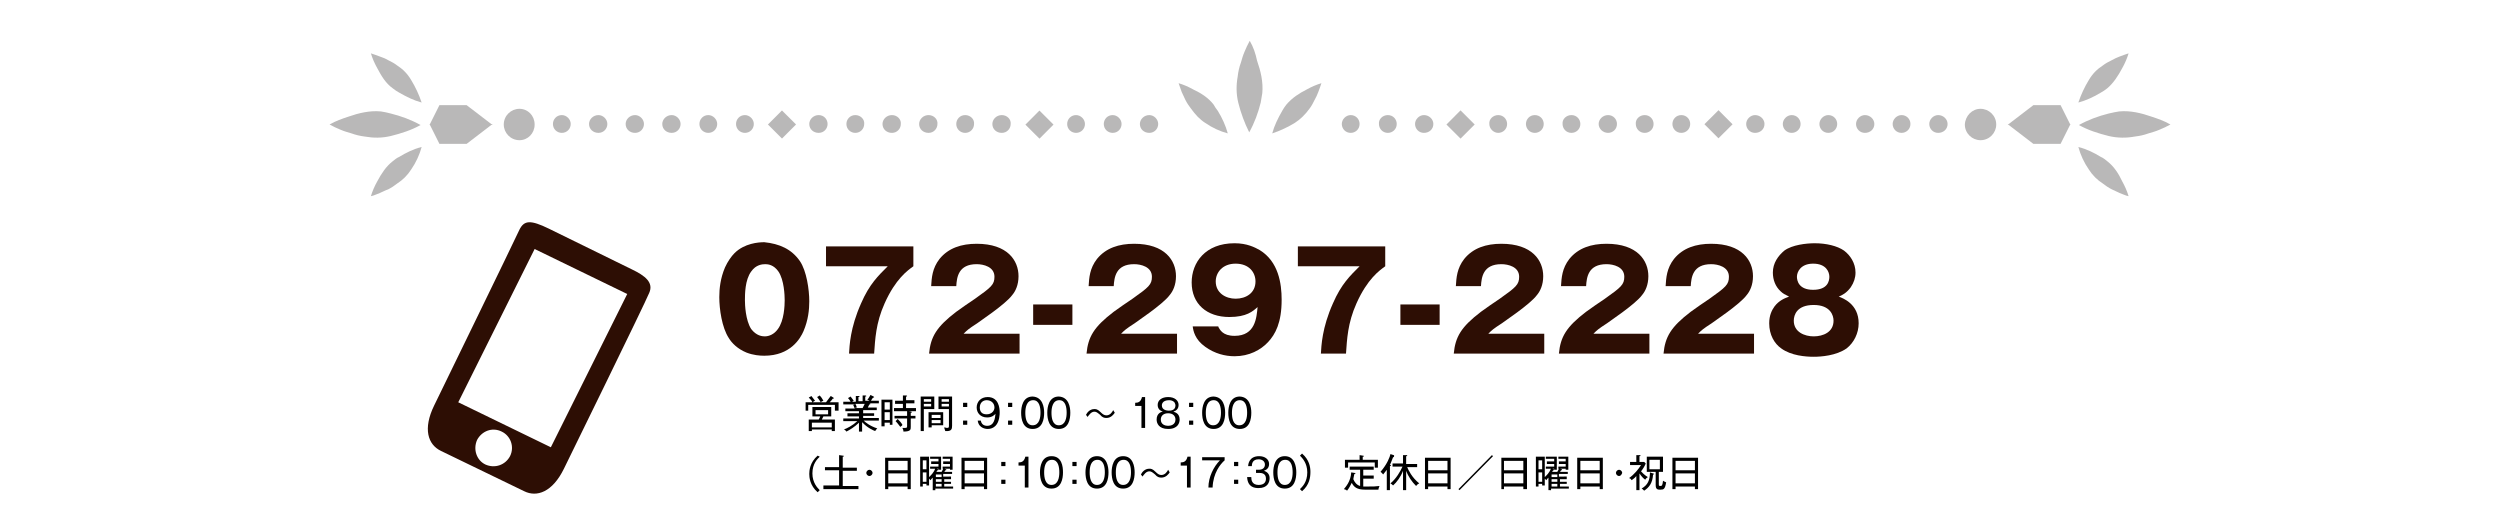 <?xml version="1.0" encoding="utf-8"?>
<!-- Generator: Adobe Illustrator 28.0.0, SVG Export Plug-In . SVG Version: 6.00 Build 0)  -->
<svg version="1.1" id="レイヤー_1" xmlns="http://www.w3.org/2000/svg" xmlns:xlink="http://www.w3.org/1999/xlink" x="0px"
	 y="0px" viewBox="0 0 477.9 100.8" style="enable-background:new 0 0 477.9 100.8;" xml:space="preserve">
<style type="text/css">
	.st0{opacity:0.4;}
	.st1{fill:#514D4D;}
	.st2{fill:#2D0E04;}
</style>
<g>
	<g class="st0">
		<g>
			<g>
				<g>
					<path class="st1" d="M99.3,20.8c-1.6,0-3,1.3-3,3c0,1.6,1.3,3,3,3c1.6,0,2.9-1.3,2.9-3C102.2,22.1,100.9,20.8,99.3,20.8z"/>
					<path class="st1" d="M107.4,22c-1,0-1.7,0.8-1.7,1.7c0,1,0.8,1.7,1.7,1.7c1,0,1.7-0.8,1.7-1.7C109.1,22.8,108.3,22,107.4,22z"
						/>
					<path class="st1" d="M114.4,22c-1,0-1.8,0.8-1.8,1.7c0,1,0.8,1.7,1.8,1.7c1,0,1.7-0.8,1.7-1.7C116.1,22.8,115.3,22,114.4,22z"
						/>
					<path class="st1" d="M121.4,22c-1,0-1.8,0.8-1.8,1.7c0,1,0.8,1.7,1.8,1.7c1,0,1.7-0.8,1.7-1.7C123.1,22.8,122.3,22,121.4,22z"
						/>
					<path class="st1" d="M128.4,22c-1,0-1.8,0.8-1.8,1.7c0,1,0.8,1.7,1.8,1.7c1,0,1.7-0.8,1.7-1.7C130.1,22.8,129.3,22,128.4,22z"
						/>
					<path class="st1" d="M135.4,22c-1,0-1.7,0.8-1.7,1.7c0,1,0.8,1.7,1.7,1.7c1,0,1.7-0.8,1.7-1.7C137.1,22.8,136.3,22,135.4,22z"
						/>
					<path class="st1" d="M142.4,22c-1,0-1.7,0.8-1.7,1.7c0,1,0.8,1.7,1.7,1.7c1,0,1.7-0.8,1.7-1.7C144.1,22.8,143.3,22,142.4,22z"
						/>
					<polygon class="st1" points="89.2,20.1 84,20.1 82.2,23.7 82.1,23.8 82.2,23.9 84,27.5 89.2,27.5 93.9,23.9 94.2,23.8 
						93.9,23.7 					"/>
					<g>
						<path class="st1" d="M72.8,21.3c-2.1-0.2-4.2,0.3-6.2,1c-1.2,0.4-2.4,0.8-3.6,1.5c0.7,0.4,1.4,0.7,2.1,1
							c0.7,0.3,1.4,0.5,2.1,0.7c0.8,0.3,1.7,0.5,2.5,0.6c1.7,0.3,3.3,0.3,5-0.1c2-0.5,3.9-1.1,5.7-2.1c-1.8-1-3.7-1.7-5.7-2.2
							C74,21.5,73.4,21.4,72.8,21.3z"/>
						<g>
							<path class="st1" d="M75.1,30.8c-1.3,1-2.2,2.4-3,3.9c-0.5,0.9-0.9,1.8-1.2,2.8c0.6-0.1,1.1-0.4,1.7-0.6
								c0.5-0.2,1-0.5,1.6-0.7c0.6-0.3,1.2-0.7,1.7-1.1c1.1-0.7,2-1.6,2.7-2.7c0.9-1.3,1.6-2.8,2-4.3c-1.6,0.4-3,1.1-4.3,1.9
								C75.8,30.2,75.5,30.5,75.1,30.8z"/>
							<path class="st1" d="M75.9,12.5c-0.5-0.4-1.1-0.7-1.7-1c-0.5-0.3-1-0.5-1.6-0.7c-0.5-0.2-1.1-0.4-1.7-0.6
								c0.3,1,0.7,1.9,1.2,2.8c0.8,1.5,1.6,2.9,3,3.9c0.4,0.3,0.8,0.6,1.2,0.8c1.4,0.8,2.8,1.5,4.3,1.9c-0.5-1.5-1.2-3-2-4.3
								C77.9,14.1,77,13.2,75.9,12.5z"/>
						</g>
					</g>
					<path class="st1" d="M156.5,22c-1,0-1.8,0.8-1.8,1.7c0,1,0.8,1.7,1.8,1.7c1,0,1.7-0.8,1.7-1.7C158.2,22.8,157.5,22,156.5,22z"
						/>
					<path class="st1" d="M163.5,22c-1,0-1.7,0.8-1.7,1.7c0,1,0.8,1.7,1.7,1.7c1,0,1.7-0.8,1.7-1.7C165.3,22.8,164.5,22,163.5,22z"
						/>
					<path class="st1" d="M170.5,22c-1,0-1.8,0.8-1.8,1.7c0,1,0.8,1.7,1.8,1.7c1,0,1.7-0.8,1.7-1.7C172.3,22.8,171.5,22,170.5,22z"
						/>
					<path class="st1" d="M177.5,22c-1,0-1.8,0.8-1.8,1.7c0,1,0.8,1.7,1.8,1.7c1,0,1.7-0.8,1.7-1.7C179.3,22.8,178.5,22,177.5,22z"
						/>
					<path class="st1" d="M184.5,22c-1,0-1.7,0.8-1.7,1.7c0,1,0.8,1.7,1.7,1.7c1,0,1.7-0.8,1.7-1.7C186.3,22.8,185.5,22,184.5,22z"
						/>
					<path class="st1" d="M191.5,22c-1,0-1.8,0.8-1.8,1.7c0,1,0.8,1.7,1.8,1.7c1,0,1.7-0.8,1.7-1.7C193.3,22.8,192.5,22,191.5,22z"
						/>
					
						<rect x="147.6" y="21.9" transform="matrix(0.706 -0.708 0.708 0.706 27.085 112.842)" class="st1" width="3.8" height="3.8"/>
					<path class="st1" d="M205.7,22c-1,0-1.7,0.8-1.7,1.7c0,1,0.8,1.7,1.7,1.7c1,0,1.7-0.8,1.7-1.7C207.4,22.8,206.6,22,205.7,22z"
						/>
					<path class="st1" d="M212.7,22c-1,0-1.7,0.8-1.7,1.7c0,1,0.8,1.7,1.7,1.7c1,0,1.7-0.8,1.7-1.7C214.4,22.8,213.6,22,212.7,22z"
						/>
					<path class="st1" d="M219.7,22c-1,0-1.8,0.8-1.8,1.7c0,1,0.8,1.7,1.8,1.7c1,0,1.7-0.8,1.7-1.7C221.4,22.8,220.6,22,219.7,22z"
						/>
					
						<rect x="196.8" y="21.9" transform="matrix(0.706 -0.708 0.708 0.706 41.57 147.698)" class="st1" width="3.8" height="3.8"/>
				</g>
			</g>
			<g>
				<g>
					<path class="st1" d="M378.6,20.8c1.6,0,3,1.3,3,3c0,1.6-1.3,3-3,3c-1.6,0-3-1.3-3-3C375.7,22.1,377,20.8,378.6,20.8z"/>
					<path class="st1" d="M370.5,22c1,0,1.8,0.8,1.8,1.7c0,1-0.8,1.7-1.8,1.7c-1,0-1.7-0.8-1.7-1.7C368.8,22.8,369.6,22,370.5,22z"
						/>
					<path class="st1" d="M363.5,22c1,0,1.7,0.8,1.7,1.7c0,1-0.8,1.7-1.7,1.7c-1,0-1.7-0.8-1.7-1.7C361.8,22.8,362.6,22,363.5,22z"
						/>
					<path class="st1" d="M356.5,22c1,0,1.8,0.8,1.8,1.7c0,1-0.8,1.7-1.8,1.7c-1,0-1.7-0.8-1.7-1.7C354.8,22.8,355.6,22,356.5,22z"
						/>
					<path class="st1" d="M349.5,22c1,0,1.7,0.8,1.7,1.7c0,1-0.8,1.7-1.7,1.7c-1,0-1.7-0.8-1.7-1.7C347.8,22.8,348.6,22,349.5,22z"
						/>
					<path class="st1" d="M342.5,22c1,0,1.7,0.8,1.7,1.7c0,1-0.8,1.7-1.7,1.7c-1,0-1.7-0.8-1.7-1.7C340.8,22.8,341.6,22,342.5,22z"
						/>
					<path class="st1" d="M335.5,22c1,0,1.8,0.8,1.8,1.7c0,1-0.8,1.7-1.8,1.7c-1,0-1.7-0.8-1.7-1.7C333.8,22.8,334.6,22,335.5,22z"
						/>
					<polygon class="st1" points="388.7,20.1 393.9,20.1 395.7,23.7 395.8,23.8 395.7,23.9 393.9,27.5 388.7,27.5 384,23.9 
						383.8,23.8 384,23.7 					"/>
					<g>
						<path class="st1" d="M405.1,21.3c2.1-0.2,4.2,0.3,6.2,1c1.2,0.4,2.4,0.8,3.6,1.5c-0.7,0.4-1.4,0.7-2.1,1
							c-0.7,0.3-1.4,0.5-2.1,0.7c-0.8,0.3-1.7,0.5-2.6,0.6c-1.6,0.3-3.3,0.3-5-0.1c-2-0.5-3.9-1.1-5.7-2.1c1.8-1,3.7-1.7,5.7-2.2
							C403.9,21.5,404.5,21.4,405.1,21.3z"/>
						<g>
							<path class="st1" d="M402.8,30.8c1.3,1,2.2,2.4,2.9,3.9c0.5,0.9,0.9,1.8,1.2,2.8c-0.6-0.1-1.1-0.4-1.7-0.6
								c-0.5-0.2-1-0.5-1.5-0.7c-0.6-0.3-1.2-0.7-1.7-1.1c-1.1-0.7-2-1.6-2.7-2.7c-0.9-1.3-1.6-2.8-2-4.3c1.6,0.4,3,1.1,4.3,1.9
								C402.1,30.2,402.4,30.5,402.8,30.8z"/>
							<path class="st1" d="M402,12.5c0.5-0.4,1.1-0.7,1.7-1c0.5-0.3,1-0.5,1.5-0.7c0.5-0.2,1.1-0.4,1.7-0.6c-0.3,1-0.7,1.9-1.2,2.8
								c-0.8,1.5-1.7,2.9-2.9,3.9c-0.4,0.3-0.8,0.6-1.2,0.8c-1.3,0.8-2.8,1.5-4.3,1.9c0.5-1.5,1.2-3,2-4.3
								C400,14.1,400.9,13.2,402,12.5z"/>
						</g>
					</g>
					<path class="st1" d="M321.4,22c1,0,1.7,0.8,1.7,1.7c0,1-0.8,1.7-1.7,1.7c-1,0-1.7-0.8-1.7-1.7C319.7,22.8,320.4,22,321.4,22z"
						/>
					<path class="st1" d="M314.4,22c1,0,1.7,0.8,1.7,1.7c0,1-0.8,1.7-1.7,1.7c-1,0-1.7-0.8-1.7-1.7C312.6,22.8,313.4,22,314.4,22z"
						/>
					<path class="st1" d="M307.4,22c1,0,1.7,0.8,1.7,1.7c0,1-0.8,1.7-1.7,1.7c-1,0-1.8-0.8-1.8-1.7C305.6,22.8,306.4,22,307.4,22z"
						/>
					<path class="st1" d="M300.4,22c1,0,1.7,0.8,1.7,1.7c0,1-0.8,1.7-1.7,1.7c-1,0-1.7-0.8-1.7-1.7C298.6,22.8,299.4,22,300.4,22z"
						/>
					<path class="st1" d="M293.4,22c1,0,1.7,0.8,1.7,1.7c0,1-0.8,1.7-1.7,1.7c-1,0-1.7-0.8-1.7-1.7C291.7,22.8,292.4,22,293.4,22z"
						/>
					<path class="st1" d="M286.4,22c1,0,1.7,0.8,1.7,1.7c0,1-0.8,1.7-1.7,1.7s-1.7-0.8-1.7-1.7C284.6,22.8,285.4,22,286.4,22z"/>
					
						<rect x="326.4" y="21.9" transform="matrix(0.709 -0.706 0.706 0.709 78.939 238.658)" class="st1" width="3.8" height="3.8"/>
					<path class="st1" d="M272.2,22c1,0,1.8,0.8,1.8,1.7c0,1-0.8,1.7-1.8,1.7c-1,0-1.7-0.8-1.7-1.7C270.5,22.8,271.3,22,272.2,22z"
						/>
					<path class="st1" d="M265.3,22c1,0,1.7,0.8,1.7,1.7c0,1-0.8,1.7-1.7,1.7c-1,0-1.7-0.8-1.7-1.7C263.5,22.8,264.3,22,265.3,22z"
						/>
					<path class="st1" d="M258.2,22c1,0,1.7,0.8,1.7,1.7c0,1-0.8,1.7-1.7,1.7c-1,0-1.7-0.8-1.7-1.7C256.5,22.8,257.3,22,258.2,22z"
						/>
					<polygon class="st1" points="281.9,23.8 279.2,26.5 276.5,23.8 279.2,21.1 					"/>
				</g>
			</g>
		</g>
		<g>
			<path class="st1" d="M238.9,7.8c-0.4,0.7-0.7,1.4-1,2.1c-0.3,0.7-0.5,1.4-0.7,2.1c-0.3,0.8-0.5,1.7-0.6,2.6
				c-0.3,1.7-0.3,3.3,0.1,5c0.5,2,1.2,3.9,2.1,5.7c1-1.8,1.7-3.7,2.2-5.7c0.1-0.6,0.2-1.2,0.3-1.8c0.2-2.1-0.3-4.2-1-6.2
				C240,10.2,239.6,9,238.9,7.8z"/>
			<g>
				<path class="st1" d="M232,20c-1-1.3-2.4-2.2-3.9-2.9c-0.9-0.5-1.8-0.9-2.8-1.2c0.2,0.6,0.4,1.1,0.6,1.7c0.2,0.5,0.5,1,0.7,1.5
					c0.3,0.6,0.7,1.2,1.1,1.7c0.8,1.1,1.6,2,2.7,2.7c1.3,0.9,2.8,1.6,4.3,2c-0.4-1.5-1.1-3-1.9-4.3C232.5,20.8,232.2,20.4,232,20z"
					/>
				<path class="st1" d="M245.9,20c-0.3,0.4-0.6,0.8-0.8,1.2c-0.8,1.4-1.5,2.8-1.9,4.3c1.5-0.5,3-1.2,4.3-2c1.1-0.7,2-1.6,2.8-2.7
					c0.4-0.5,0.7-1.1,1-1.7c0.3-0.5,0.5-1,0.7-1.5c0.2-0.5,0.4-1.1,0.6-1.7c-1,0.3-1.9,0.7-2.8,1.2C248.4,17.8,247,18.7,245.9,20z"
					/>
			</g>
		</g>
	</g>
	<path class="st2" d="M104.9,43.7c-3.5-1.7-4.7-1.6-5.6,0.2C98.5,45.7,83,77.5,83,77.5c-2.2,4.5-1.2,7.5,1.3,8.7l15.9,7.7
		c2.4,1.2,5.4,0.2,7.6-4.3c0,0,15.5-31.6,16.3-33.6c0.9-2-0.8-3.3-3.3-4.5L104.9,43.7z M92.8,88.8c-1.7-0.8-2.4-2.9-1.6-4.7
		c0.9-1.7,2.9-2.5,4.7-1.6c1.7,0.8,2.5,2.9,1.6,4.7C96.6,88.9,94.6,89.6,92.8,88.8 M87.6,76.9l14.6-29.3l17.7,8.6l-14.6,29.3
		L87.6,76.9z"/>
	<g>
		<g>
			<path class="st2" d="M152.9,49.9c1.3,1.9,1.8,5.5,1.8,7.7c0,1.6-0.2,3.6-1.1,5.7c-0.6,1.4-2.5,4.7-7.5,4.7
				c-0.9,0-2.1-0.1-3.4-0.6c-1.7-0.7-2.8-1.8-3.4-2.8c-1.3-2-1.8-5.5-1.8-7.8c0-1.6,0.2-3.6,1.1-5.7c0.5-1.1,1.2-2.1,1.8-2.7
				c1.9-1.9,4.6-2.1,5.7-2.1C149,46.6,151.3,47.6,152.9,49.9z M143.6,51.9c-1.2,1.6-1.2,4.4-1.2,5.5c0,0.8,0.1,3.8,1.2,5.5
				c1,1.3,2.1,1.4,2.6,1.4c0.8,0,1.8-0.4,2.5-1.4c1.2-1.6,1.3-4.5,1.3-5.5c0-0.9-0.1-3.9-1.2-5.5c-0.9-1.3-2-1.4-2.5-1.4
				C145.7,50.5,144.5,50.6,143.6,51.9z"/>
			<path class="st2" d="M157.9,50.9v-3.8h16.7v3.8c-1.1,0.8-3.4,2.4-5.5,7.1c-1.7,3.8-1.8,6.9-2,9.6h-4.8c0.1-1.5,0.2-4.9,2.3-9.6
				c1.6-3.7,3.3-5.3,5.1-7.1H157.9z"/>
			<path class="st2" d="M194.9,67.6h-17.3c0.3-3.2,1.4-5.1,5.2-8c0.5-0.4,3-2.1,3.6-2.5c3.1-2.2,3.7-2.7,3.7-4.2
				c0-1.9-2.1-2.4-3.4-2.4c-3.5,0-3.8,2.5-3.9,4.2H178c0.1-1.6,0.2-3.4,1.6-5.2c1.7-2.1,4.2-2.9,7.1-2.9c5.9,0,8,3.2,8,6.2
				c0,1.7-0.6,2.9-1.2,3.6c-1.3,1.8-6.5,5.2-6.7,5.4c-1.7,1.1-1.9,1.3-2.6,2h10.7V67.6z"/>
			<path class="st2" d="M205,62.1h-7.5v-3.9h7.5V62.1z"/>
			<path class="st2" d="M225,67.6h-17.3c0.3-3.2,1.4-5.1,5.2-8c0.5-0.4,3-2.1,3.6-2.5c3.1-2.2,3.7-2.7,3.7-4.2
				c0-1.9-2.1-2.4-3.4-2.4c-3.5,0-3.8,2.5-3.9,4.2h-4.8c0.1-1.6,0.2-3.4,1.6-5.2c1.7-2.1,4.2-2.9,7.1-2.9c5.9,0,8,3.2,8,6.2
				c0,1.7-0.6,2.9-1.2,3.6c-1.3,1.8-6.5,5.2-6.7,5.4c-1.7,1.1-1.9,1.3-2.6,2H225V67.6z"/>
			<path class="st2" d="M232.9,62.5c0.3,0.5,0.8,1.7,3.1,1.7c4,0,4.2-3.5,4.4-5.5c-0.9,0.8-2.1,1.9-5.4,1.9c-4.3,0-7.2-2.5-7.2-6.6
				c0-3.8,2.6-7.5,8.2-7.5c2.4,0,3.9,0.8,4.8,1.3c3.6,2.2,4.2,6.4,4.2,9.5c0,4.4-1.2,6.6-2.6,8.1c-1.4,1.5-3.6,2.7-6.4,2.7
				c-1.8,0-3.8-0.5-5.6-1.8c-2-1.4-2.3-3.1-2.4-3.9H232.9z M232.4,53.8c0,2.2,1.9,3.3,3.8,3.3c2,0,3.8-1.1,3.8-3.3
				c0-1.7-1.2-3.4-3.8-3.4C233.7,50.4,232.4,52.1,232.4,53.8z"/>
			<path class="st2" d="M248.1,50.9v-3.8h16.7v3.8c-1.1,0.8-3.4,2.4-5.5,7.1c-1.7,3.8-1.8,6.9-2,9.6h-4.8c0.1-1.5,0.2-4.9,2.3-9.6
				c1.6-3.7,3.3-5.3,5.1-7.1H248.1z"/>
			<path class="st2" d="M275.2,62.1h-7.5v-3.9h7.5V62.1z"/>
			<path class="st2" d="M295.2,67.6h-17.3c0.3-3.2,1.4-5.1,5.2-8c0.5-0.4,3-2.1,3.6-2.5c3.1-2.2,3.7-2.7,3.7-4.2
				c0-1.9-2.1-2.4-3.4-2.4c-3.5,0-3.8,2.5-3.9,4.2h-4.8c0.1-1.6,0.2-3.4,1.6-5.2c1.7-2.1,4.2-2.9,7.1-2.9c5.9,0,8,3.2,8,6.2
				c0,1.7-0.6,2.9-1.2,3.6c-1.3,1.8-6.5,5.2-6.7,5.4c-1.7,1.1-1.9,1.3-2.6,2h10.7V67.6z"/>
			<path class="st2" d="M315.3,67.6H298c0.3-3.2,1.4-5.1,5.2-8c0.5-0.4,3-2.1,3.6-2.5c3.1-2.2,3.7-2.7,3.7-4.2
				c0-1.9-2.1-2.4-3.4-2.4c-3.5,0-3.8,2.5-3.9,4.2h-4.8c0.1-1.6,0.2-3.4,1.6-5.2c1.7-2.1,4.2-2.9,7.1-2.9c5.9,0,8,3.2,8,6.2
				c0,1.7-0.6,2.9-1.2,3.6c-1.3,1.8-6.5,5.2-6.7,5.4c-1.7,1.1-1.9,1.3-2.6,2h10.7V67.6z"/>
			<path class="st2" d="M335.3,67.6H318c0.3-3.2,1.4-5.1,5.2-8c0.5-0.4,3-2.1,3.6-2.5c3.1-2.2,3.7-2.7,3.7-4.2
				c0-1.9-2.1-2.4-3.4-2.4c-3.5,0-3.8,2.5-3.9,4.2h-4.8c0.1-1.6,0.2-3.4,1.6-5.2c1.7-2.1,4.2-2.9,7.1-2.9c5.9,0,8,3.2,8,6.2
				c0,1.7-0.6,2.9-1.2,3.6c-1.3,1.8-6.5,5.2-6.7,5.4c-1.7,1.1-1.9,1.3-2.6,2h10.7V67.6z"/>
			<path class="st2" d="M355.3,61.8c0,1.9-0.9,3.7-2.3,4.8c-2,1.4-4.9,1.6-6.3,1.6c-1.5,0-4.3-0.2-6.2-1.6c-1.3-0.9-2.3-2.6-2.3-4.8
				c0-1.5,0.5-2.5,1-3.2c0.9-1.2,2-1.6,2.8-1.9c-0.8-0.4-1.2-0.6-1.6-1c-1-0.9-1.5-2.2-1.5-3.6c0-1.8,1-3.2,2.2-4.2
				c1.5-1.1,4.2-1.4,5.8-1.4c2.2,0,4.3,0.5,5.6,1.4c1.2,0.9,2.2,2.4,2.2,4.2c0,1-0.3,1.9-0.9,2.8c-0.8,1.1-1.6,1.5-2.3,1.8
				C352.3,57,355.3,58.1,355.3,61.8z M342.9,61.3c0,2.2,2.1,3,3.8,3c1.8,0,3.8-0.8,3.8-3c0-1-0.6-3-3.8-3
				C343.5,58.3,342.9,60.2,342.9,61.3z M343.5,52.9c0,0.7,0.3,2.5,3.1,2.5s3.1-1.7,3.1-2.5c0-0.9-0.6-2.5-3.1-2.5
				C344.2,50.4,343.5,52,343.5,52.9z"/>
		</g>
	</g>
	<g>
		<g>
			<path d="M159.6,78.5v-1.1h-5.1v1.1H154v-1.6h1.3c-0.1-0.3-0.4-0.6-0.7-0.9l0.5-0.3c0.2,0.2,0.5,0.7,0.7,0.9
				c-0.1,0.1-0.3,0.1-0.4,0.3h2.5c0.3-0.4,0.6-0.8,0.9-1.2l0.5,0.3c0,0,0.1,0.1,0.1,0.1c0,0.1-0.1,0.1-0.1,0.1h-0.1
				c-0.2,0.3-0.4,0.5-0.6,0.7h1.7v1.6H159.6z M159,82.4v-0.3h-3.8v0.3h-0.6v-2.2h1.9c0.2-0.3,0.2-0.4,0.3-0.6h-1.5v-1.8h3.6v1.8
				h-1.5c-0.1,0.2-0.2,0.4-0.3,0.6h2.5v2.2H159z M159,80.8h-3.8v0.9h3.8V80.8z M158.3,78.4h-2.4v0.8h2.4V78.4z M156.9,76.9
				c-0.2-0.3-0.5-0.8-0.7-1l0.5-0.3c0.2,0.2,0.5,0.6,0.7,1C157.1,76.7,157,76.8,156.9,76.9z"/>
			<path d="M165.1,80.4c0.3,0.3,1.1,1,2.6,1.5c-0.2,0.2-0.3,0.3-0.4,0.5c-0.3-0.1-1.5-0.6-2.5-1.7v1.8h-0.6v-1.7
				c-0.8,0.8-1.8,1.4-2.4,1.7c-0.2-0.3-0.4-0.4-0.5-0.4c0.6-0.2,1.6-0.7,2.6-1.6h-2.7v-0.5h3v-0.4h-2.2V79h2.2v-0.4h-2.6v-0.5h1.8
				c-0.1-0.2-0.2-0.5-0.3-0.7l0.4-0.1h-2.3v-0.5h1.4c-0.2-0.4-0.4-0.6-0.5-0.7l0.5-0.3c0.2,0.3,0.4,0.5,0.6,0.8
				c-0.1,0-0.2,0.1-0.3,0.2h0.7v-1.1l0.5,0c0.1,0,0.2,0,0.2,0.1c0,0.1-0.1,0.1-0.2,0.1v0.8h0.8v-1.1l0.5,0c0,0,0.2,0,0.2,0.1
				c0,0.1-0.1,0.1-0.2,0.1v0.8h0.8c-0.1-0.1-0.2-0.1-0.4-0.2c0.3-0.3,0.4-0.6,0.6-0.9l0.6,0.3c0,0,0.1,0.1,0.1,0.1
				c0,0,0,0.1-0.1,0.1c0,0,0,0-0.1,0c-0.2,0.2-0.2,0.3-0.4,0.6h1.5v0.5h-2l0.2,0c0.1,0,0.2,0.1,0.2,0.1c0,0,0,0.1-0.2,0.1
				c0,0.1-0.1,0.1-0.3,0.6h1.7v0.5h-2.6V79h2.1v0.5h-2.1v0.4h3v0.5H165.1z M163.5,77.2c0.1,0.1,0.2,0.4,0.3,0.7
				c-0.1,0-0.2,0-0.4,0.1h1.5c0.1-0.2,0.3-0.6,0.4-0.8H163.5z"/>
			<path d="M170.1,81.2v-0.4h-1v0.7h-0.6v-5.1h2.1v4.8H170.1z M170.1,76.9h-1v1.4h1V76.9z M170.1,78.8h-1v1.5h1V78.8z M173.7,78.6
				l0.5,0.1c0,0,0.1,0,0.1,0.1c0,0.1-0.1,0.1-0.2,0.1v0.6h0.9V80h-0.9v1.6c0,0.5,0,0.9-1.4,0.9c0-0.3-0.1-0.5-0.2-0.7
				c0.2,0,0.4,0,0.5,0c0.4,0,0.4-0.1,0.4-0.4V80h-2.4v-0.5h2.4v-0.9h-2.5V78h1.7v-0.8h-1.5v-0.6h1.5v-1l0.6,0c0,0,0.2,0,0.2,0.1
				s-0.1,0.1-0.2,0.1v0.7h1.6v0.6h-1.6V78h1.9v0.6H173.7z M172.1,81.6c-0.1-0.1-0.5-0.7-0.9-1.1l0.4-0.4c0.3,0.3,0.7,0.7,0.9,1.1
				C172.5,81.3,172.4,81.4,172.1,81.6z"/>
			<path d="M176.6,78.2v4.2H176v-6.6h2.6v2.4H176.6z M178,76.3h-1.4v0.5h1.4V76.3z M178,77.2h-1.4v0.5h1.4V77.2z M178.1,81.3v0.4
				h-0.6v-2.9h2.8v2.5H178.1z M179.8,79.3h-1.7v0.6h1.7V79.3z M179.8,80.3h-1.7v0.6h1.7V80.3z M180.7,82.4c-0.1-0.4-0.2-0.5-0.2-0.7
				c0.2,0,0.4,0.1,0.5,0.1c0.4,0,0.4-0.1,0.4-0.5v-3.1h-2v-2.4h2.6v5.6C182,82,181.9,82.5,180.7,82.4z M181.4,76.3H180v0.5h1.4V76.3
				z M181.4,77.2H180v0.5h1.4V77.2z"/>
			<path d="M184.1,77.8v-0.8h0.8v0.8H184.1z M184.1,81.2v-0.8h0.8v0.8H184.1z"/>
			<path d="M187.5,80.4c0.1,0.7,0.6,1,1.2,1c1.4,0,1.5-1.5,1.6-2.3c-0.2,0.2-0.6,0.7-1.6,0.7c-1.3,0-2-0.9-2-1.9c0-1.1,0.8-2,2.1-2
				c2.1,0,2.3,2.1,2.3,2.9c0,0.3,0,1.8-0.8,2.6c-0.4,0.4-0.9,0.6-1.5,0.6c-0.1,0-1.7,0-1.9-1.6H187.5z M187.3,77.9
				c0,0.8,0.4,1.3,1.3,1.3c1,0,1.5-0.7,1.5-1.3c0-0.8-0.6-1.4-1.5-1.4C188,76.5,187.3,76.9,187.3,77.9z"/>
			<path d="M192.7,77.8v-0.8h0.8v0.8H192.7z M192.7,81.2v-0.8h0.8v0.8H192.7z"/>
			<path d="M199.6,78.9c0,1.2-0.3,3.1-2.2,3.1c-1.9,0-2.2-1.9-2.2-3.1c0-1.1,0.3-3.1,2.2-3.1C199.3,75.9,199.6,77.8,199.6,78.9z
				 M196,78.9c0,1,0.2,2.4,1.4,2.4c1.3,0,1.5-1.5,1.5-2.4c0-1-0.2-2.4-1.4-2.4C196.2,76.5,196,78,196,78.9z"/>
			<path d="M204.6,78.9c0,1.2-0.3,3.1-2.2,3.1c-1.9,0-2.2-1.9-2.2-3.1c0-1.1,0.3-3.1,2.2-3.1C204.3,75.9,204.6,77.8,204.6,78.9z
				 M201,78.9c0,1,0.2,2.4,1.4,2.4c1.3,0,1.5-1.5,1.5-2.4c0-1-0.2-2.4-1.4-2.4C201.2,76.5,201,78,201,78.9z"/>
			<path d="M211.5,79.9c-0.4,0-0.8-0.1-1.2-0.6c-0.5-0.4-0.7-0.6-1.1-0.6c-0.6,0-1,0.6-1.3,1l-0.3-0.4c0.2-0.4,0.7-1.1,1.6-1.1
				c0.3,0,0.6,0,1.2,0.6c0.4,0.4,0.7,0.6,1.1,0.6c0.7,0,1.1-0.6,1.3-1l0.3,0.5C212.9,79.2,212.4,79.9,211.5,79.9z"/>
			<path d="M218.9,81.8h-0.7v-4.2H217v-0.6c0.6,0,1.1-0.2,1.3-1.1h0.6V81.8z"/>
			<path d="M225.5,80.2c0,0.6-0.3,1.8-2.2,1.8c-1.8,0-2.2-1.1-2.2-1.8c0-1.2,0.9-1.5,1.2-1.5c-0.6-0.2-1-0.6-1-1.3
				c0-0.9,0.8-1.5,2-1.5c1.3,0,2,0.7,2,1.5c0,0.7-0.4,1.1-1,1.3C224.6,78.8,225.5,79,225.5,80.2z M221.9,80.2c0,1,0.9,1.2,1.4,1.2
				c0.5,0,1.4-0.2,1.4-1.2c0-0.7-0.5-1.2-1.4-1.2C222.4,79,221.9,79.5,221.9,80.2z M222.1,77.5c0,0.9,1,1,1.3,1c0.3,0,1.3,0,1.3-1
				c0-0.2-0.1-0.4-0.2-0.6c-0.2-0.2-0.5-0.4-1-0.4C222.1,76.5,222.1,77.4,222.1,77.5z"/>
			<path d="M227.3,77.8v-0.8h0.8v0.8H227.3z M227.3,81.2v-0.8h0.8v0.8H227.3z"/>
			<path d="M234.2,78.9c0,1.2-0.3,3.1-2.2,3.1c-1.9,0-2.2-1.9-2.2-3.1c0-1.1,0.3-3.1,2.2-3.1C233.9,75.9,234.2,77.8,234.2,78.9z
				 M230.5,78.9c0,1,0.2,2.4,1.4,2.4c1.3,0,1.5-1.5,1.5-2.4c0-1-0.2-2.4-1.4-2.4C230.7,76.5,230.5,78,230.5,78.9z"/>
			<path d="M239.2,78.9c0,1.2-0.3,3.1-2.2,3.1c-1.9,0-2.2-1.9-2.2-3.1c0-1.1,0.3-3.1,2.2-3.1C238.9,75.9,239.2,77.8,239.2,78.9z
				 M235.5,78.9c0,1,0.2,2.4,1.4,2.4c1.3,0,1.5-1.5,1.5-2.4c0-1-0.2-2.4-1.4-2.4C235.7,76.5,235.5,78,235.5,78.9z"/>
			<path d="M156.7,87.3c-0.4,0.4-1.4,1.3-1.4,3.2c0,1.8,1,2.8,1.4,3.2l-0.4,0.4c-1.5-1.3-1.6-2.9-1.6-3.5c0-0.6,0.1-2.2,1.6-3.5
				L156.7,87.3z"/>
			<path d="M157.4,93.4v-0.6h3v-2.9h-2.7v-0.6h2.7V87l0.7,0.1c0.1,0,0.2,0,0.2,0.1c0,0.1-0.1,0.1-0.2,0.1v2.1h2.7v0.6h-2.7v2.9h3
				v0.6H157.4z"/>
			<path d="M166.2,91c-0.3,0-0.6-0.3-0.6-0.6c0-0.3,0.3-0.6,0.6-0.6c0.3,0,0.6,0.3,0.6,0.6C166.8,90.7,166.5,91,166.2,91z"/>
			<path d="M173.5,93.5V93h-3.7v0.5h-0.6v-6h4.9v6H173.5z M173.5,88.1h-3.7v1.8h3.7V88.1z M173.5,90.5h-3.7v1.9h3.7V90.5z"/>
			<path d="M181.8,91.2v0.4h-1.3v0.5h1.3v0.4h-1.3V93h1.7v0.4h-3.4v0.3h-0.5v-2.4c-0.3,0.3-0.3,0.3-0.4,0.5
				c-0.1-0.1-0.1-0.1-0.3-0.3v1.3h-0.5v-0.3h-0.7v0.5h-0.5v-5.7h1.7v3.9c0.3-0.3,0.9-0.8,1.2-1.7l0.5,0.2c0,0,0.1,0.1,0.1,0.1
				c0,0.1-0.1,0.1-0.2,0.1c-0.1,0.1-0.1,0.2-0.2,0.3h1c0.1-0.2,0.3-0.5,0.3-0.7l0.5,0.2c0.1,0,0.1,0.1,0.1,0.1
				c0,0.1-0.1,0.1-0.2,0.1c-0.1,0.2-0.1,0.2-0.2,0.3h1.5v0.4h-1.7v0.5H181.8z M177.1,89.7V88h-0.7v1.7H177.1z M177.1,92.1v-1.8h-0.7
				v1.8H177.1z M178,88.6v-0.4h1.4v-0.5h-1.6v-0.4h2.1v2.5h-0.5v-0.2h-1.6v-0.4h1.6v-0.5H178z M180,91.2v-0.5h-1.1v0.5H180z
				 M180,92.1v-0.5h-1.1v0.5H180z M180,93v-0.5h-1.1V93H180z M180.3,88.6v-0.4h1.3v-0.5h-1.4v-0.4h1.9v2.5h-0.5v-0.2h-1.4v-0.4h1.4
				v-0.5H180.3z"/>
			<path d="M188.1,93.5V93h-3.7v0.5h-0.6v-6h4.9v6H188.1z M188.1,88.1h-3.7v1.8h3.7V88.1z M188.1,90.5h-3.7v1.9h3.7V90.5z"/>
			<path d="M191.4,89.1v-0.8h0.8v0.8H191.4z M191.4,92.5v-0.8h0.8v0.8H191.4z"/>
			<path d="M196.6,93.2h-0.7V89h-1.2v-0.6c0.6,0,1.1-0.2,1.3-1.1h0.6V93.2z"/>
			<path d="M203.2,90.3c0,1.2-0.3,3.1-2.2,3.1c-1.9,0-2.2-1.9-2.2-3.1c0-1.1,0.3-3.1,2.2-3.1C203,87.2,203.2,89.2,203.2,90.3z
				 M199.6,90.3c0,1,0.2,2.4,1.4,2.4c1.3,0,1.5-1.5,1.5-2.4c0-1-0.2-2.4-1.4-2.4C199.8,87.9,199.6,89.3,199.6,90.3z"/>
			<path d="M205,89.1v-0.8h0.8v0.8H205z M205,92.5v-0.8h0.8v0.8H205z"/>
			<path d="M211.9,90.3c0,1.2-0.3,3.1-2.2,3.1c-1.9,0-2.2-1.9-2.2-3.1c0-1.1,0.3-3.1,2.2-3.1C211.6,87.2,211.9,89.2,211.9,90.3z
				 M208.3,90.3c0,1,0.2,2.4,1.4,2.4c1.3,0,1.5-1.5,1.5-2.4c0-1-0.2-2.4-1.4-2.4C208.5,87.9,208.3,89.3,208.3,90.3z"/>
			<path d="M216.9,90.3c0,1.2-0.3,3.1-2.2,3.1c-1.9,0-2.2-1.9-2.2-3.1c0-1.1,0.3-3.1,2.2-3.1C216.6,87.2,216.9,89.2,216.9,90.3z
				 M213.3,90.3c0,1,0.2,2.4,1.4,2.4c1.3,0,1.5-1.5,1.5-2.4c0-1-0.2-2.4-1.4-2.4C213.5,87.9,213.3,89.3,213.3,90.3z"/>
			<path d="M222,91.3c-0.4,0-0.8-0.1-1.2-0.6c-0.5-0.4-0.7-0.6-1.1-0.6c-0.6,0-1,0.6-1.3,1l-0.3-0.4c0.2-0.4,0.7-1.1,1.6-1.1
				c0.3,0,0.6,0,1.2,0.6c0.4,0.4,0.7,0.6,1.1,0.6c0.7,0,1.1-0.6,1.3-1l0.3,0.5C223.4,90.6,222.9,91.3,222,91.3z"/>
			<path d="M227.6,93.2h-0.7V89h-1.2v-0.6c0.6,0,1.1-0.2,1.3-1.1h0.6V93.2z"/>
			<path d="M234.1,87.4V88c-0.8,0.7-2.2,2.4-2.3,5.2h-0.8c0-2,1-4,2.2-5.2h-3.4v-0.6H234.1z"/>
			<path d="M235.9,89.1v-0.8h0.8v0.8H235.9z M235.9,92.5v-0.8h0.8v0.8H235.9z"/>
			<path d="M239.2,91.3c0,0.4,0.1,1.4,1.4,1.4c1.1,0,1.4-0.6,1.4-1.2c0-1-0.8-1.1-1.3-1.1h-0.6v-0.6h0.5c0.8,0,1.2-0.4,1.2-1
				c0-0.6-0.5-1-1.2-1c-1.2,0-1.3,0.9-1.3,1.3h-0.7c0-0.4,0.2-1.9,2.1-1.9c1.1,0,1.9,0.6,1.9,1.5c0,1-0.8,1.2-1,1.3
				c0.7,0.2,1.1,0.7,1.1,1.4c0,0.8-0.4,1.9-2.1,1.9c-0.7,0-2.1-0.1-2.2-2.1H239.2z"/>
			<path d="M247.8,90.3c0,1.2-0.3,3.1-2.2,3.1c-1.9,0-2.2-1.9-2.2-3.1c0-1.1,0.3-3.1,2.2-3.1C247.5,87.2,247.8,89.2,247.8,90.3z
				 M244.2,90.3c0,1,0.2,2.4,1.4,2.4c1.3,0,1.5-1.5,1.5-2.4c0-1-0.2-2.4-1.4-2.4C244.4,87.9,244.2,89.3,244.2,90.3z"/>
			<path d="M248.9,93.9l-0.4-0.4c0.4-0.4,1.4-1.3,1.4-3.2c0-1.8-1-2.8-1.4-3.2l0.4-0.4c1.4,1.2,1.6,2.6,1.6,3.5
				C250.5,91.3,250.3,92.7,248.9,93.9z"/>
			<path d="M263.5,93.6h-2.6c-1.5,0-2.1-0.5-2.5-1.3c-0.3,0.6-0.5,1-0.9,1.5c-0.2-0.2-0.3-0.2-0.6-0.3c0.3-0.4,1.3-1.4,1.4-3.2
				l0.6,0.1c0.1,0,0.2,0,0.2,0.1c0,0.1-0.1,0.1-0.2,0.1c-0.1,0.6-0.2,0.8-0.2,1c0.2,0.5,0.6,1.1,1.3,1.3v-3.1h-2v-0.6h4.6v0.6h-2
				v1.1h2v0.6h-2V93c0.2,0,0.5,0,1.1,0c0.8,0,1.2,0,2-0.1C263.6,93.2,263.5,93.4,263.5,93.6z M262.8,89.4v-1h-5.1v1h-0.6v-1.5h2.8
				V87l0.6,0.1c0.1,0,0.2,0,0.2,0.1c0,0.1,0,0.1-0.2,0.1v0.6h2.9v1.5H262.8z"/>
			<path d="M266.3,87.4c-0.3,0.7-0.4,1.1-0.6,1.5c0.2,0,0.2,0.1,0.2,0.1c0,0.1-0.1,0.1-0.2,0.1v4.6h-0.6v-3.9
				c-0.2,0.3-0.4,0.5-0.7,0.9c-0.1-0.1-0.2-0.3-0.5-0.5c1.3-1.5,1.8-2.9,1.9-3.4l0.6,0.2c0,0,0.1,0,0.1,0.1
				C266.5,87.4,266.4,87.4,266.3,87.4z M270.7,92.9c-0.8-0.8-1.5-1.8-1.9-2.9v3.7h-0.6v-3.7c-0.4,1.1-1.2,2.2-1.9,2.8
				c-0.1-0.1-0.3-0.3-0.5-0.4c1.1-0.9,1.9-2.3,2.3-3.2h-1.9v-0.6h2V87l0.6,0c0.1,0,0.2,0,0.2,0.1c0,0.1,0,0.1-0.2,0.1v1.5h2.1v0.6
				h-1.9c0.2,0.5,0.9,2,2.3,3.1C270.9,92.6,270.9,92.7,270.7,92.9z"/>
			<path d="M276.7,93.5V93H273v0.5h-0.6v-6h4.9v6H276.7z M276.7,88.1H273v1.8h3.7V88.1z M276.7,90.5H273v1.9h3.7V90.5z"/>
			<path d="M279,93.7l-0.2-0.2l6.4-6.5l0.2,0.2L279,93.7z"/>
			<path d="M291.2,93.5V93h-3.7v0.5H287v-6h4.9v6H291.2z M291.2,88.1h-3.7v1.8h3.7V88.1z M291.2,90.5h-3.7v1.9h3.7V90.5z"/>
			<path d="M299.5,91.2v0.4h-1.3v0.5h1.3v0.4h-1.3V93h1.7v0.4h-3.4v0.3H296v-2.4c-0.3,0.3-0.3,0.3-0.4,0.5c-0.1-0.1-0.1-0.1-0.3-0.3
				v1.3h-0.5v-0.3h-0.7v0.5h-0.5v-5.7h1.7v3.9c0.3-0.3,0.9-0.8,1.2-1.7l0.5,0.2c0,0,0.1,0.1,0.1,0.1c0,0.1-0.1,0.1-0.2,0.1
				c-0.1,0.1-0.1,0.2-0.2,0.3h1c0.1-0.2,0.3-0.5,0.3-0.7l0.5,0.2c0.1,0,0.1,0.1,0.1,0.1c0,0.1-0.1,0.1-0.2,0.1
				c-0.1,0.2-0.1,0.2-0.2,0.3h1.5v0.4h-1.7v0.5H299.5z M294.8,89.7V88h-0.7v1.7H294.8z M294.8,92.1v-1.8h-0.7v1.8H294.8z
				 M295.7,88.6v-0.4h1.4v-0.5h-1.6v-0.4h2.1v2.5h-0.5v-0.2h-1.6v-0.4h1.6v-0.5H295.7z M297.7,91.2v-0.5h-1.1v0.5H297.7z
				 M297.7,92.1v-0.5h-1.1v0.5H297.7z M297.7,93v-0.5h-1.1V93H297.7z M298,88.6v-0.4h1.3v-0.5h-1.4v-0.4h1.9v2.5h-0.5v-0.2h-1.4
				v-0.4h1.4v-0.5H298z"/>
			<path d="M305.8,93.5V93h-3.7v0.5h-0.6v-6h4.9v6H305.8z M305.8,88.1h-3.7v1.8h3.7V88.1z M305.8,90.5h-3.7v1.9h3.7V90.5z"/>
			<path d="M309.5,91c-0.3,0-0.6-0.3-0.6-0.6c0-0.3,0.3-0.6,0.6-0.6c0.3,0,0.6,0.3,0.6,0.6C310,90.7,309.8,91,309.5,91z"/>
			<path d="M314.5,91.7c-0.3-0.2-0.7-0.6-1.1-1.2v3.2h-0.6v-2.7c-0.4,0.5-0.7,0.6-0.9,0.8c-0.1-0.2-0.3-0.4-0.5-0.4
				c1-0.7,1.8-1.7,2.3-2.5h-2.1v-0.6h1.2V87l0.6,0c0.1,0,0.2,0,0.2,0.1c0,0.1-0.1,0.1-0.2,0.1v1.1h0.9l0.3,0.3
				c-0.2,0.5-0.5,1-0.9,1.5c0.1,0.1,0.6,0.7,1.3,1.1C314.7,91.4,314.6,91.5,314.5,91.7z M316,90.7c-0.1,1.7-0.8,2.5-1.7,3.1
				c-0.2-0.2-0.4-0.4-0.5-0.4c1.2-0.7,1.6-1.6,1.6-3.1l0.6,0.2c0.1,0,0.2,0.1,0.2,0.1C316.2,90.7,316.1,90.7,316,90.7z M317.5,93.6
				h-0.3c-0.6,0-0.7-0.4-0.7-0.9v-2.5h-1.7v-2.9h3.1v2.9h-0.8v2.4c0,0.2,0,0.3,0.3,0.3c0.3,0,0.4-0.1,0.5-1c0.3,0.2,0.4,0.2,0.6,0.3
				C318.3,93.5,318,93.6,317.5,93.6z M317.3,87.9h-2v1.8h2V87.9z"/>
			<path d="M324,93.5V93h-3.7v0.5h-0.6v-6h4.9v6H324z M324,88.1h-3.7v1.8h3.7V88.1z M324,90.5h-3.7v1.9h3.7V90.5z"/>
		</g>
	</g>
</g>
</svg>
